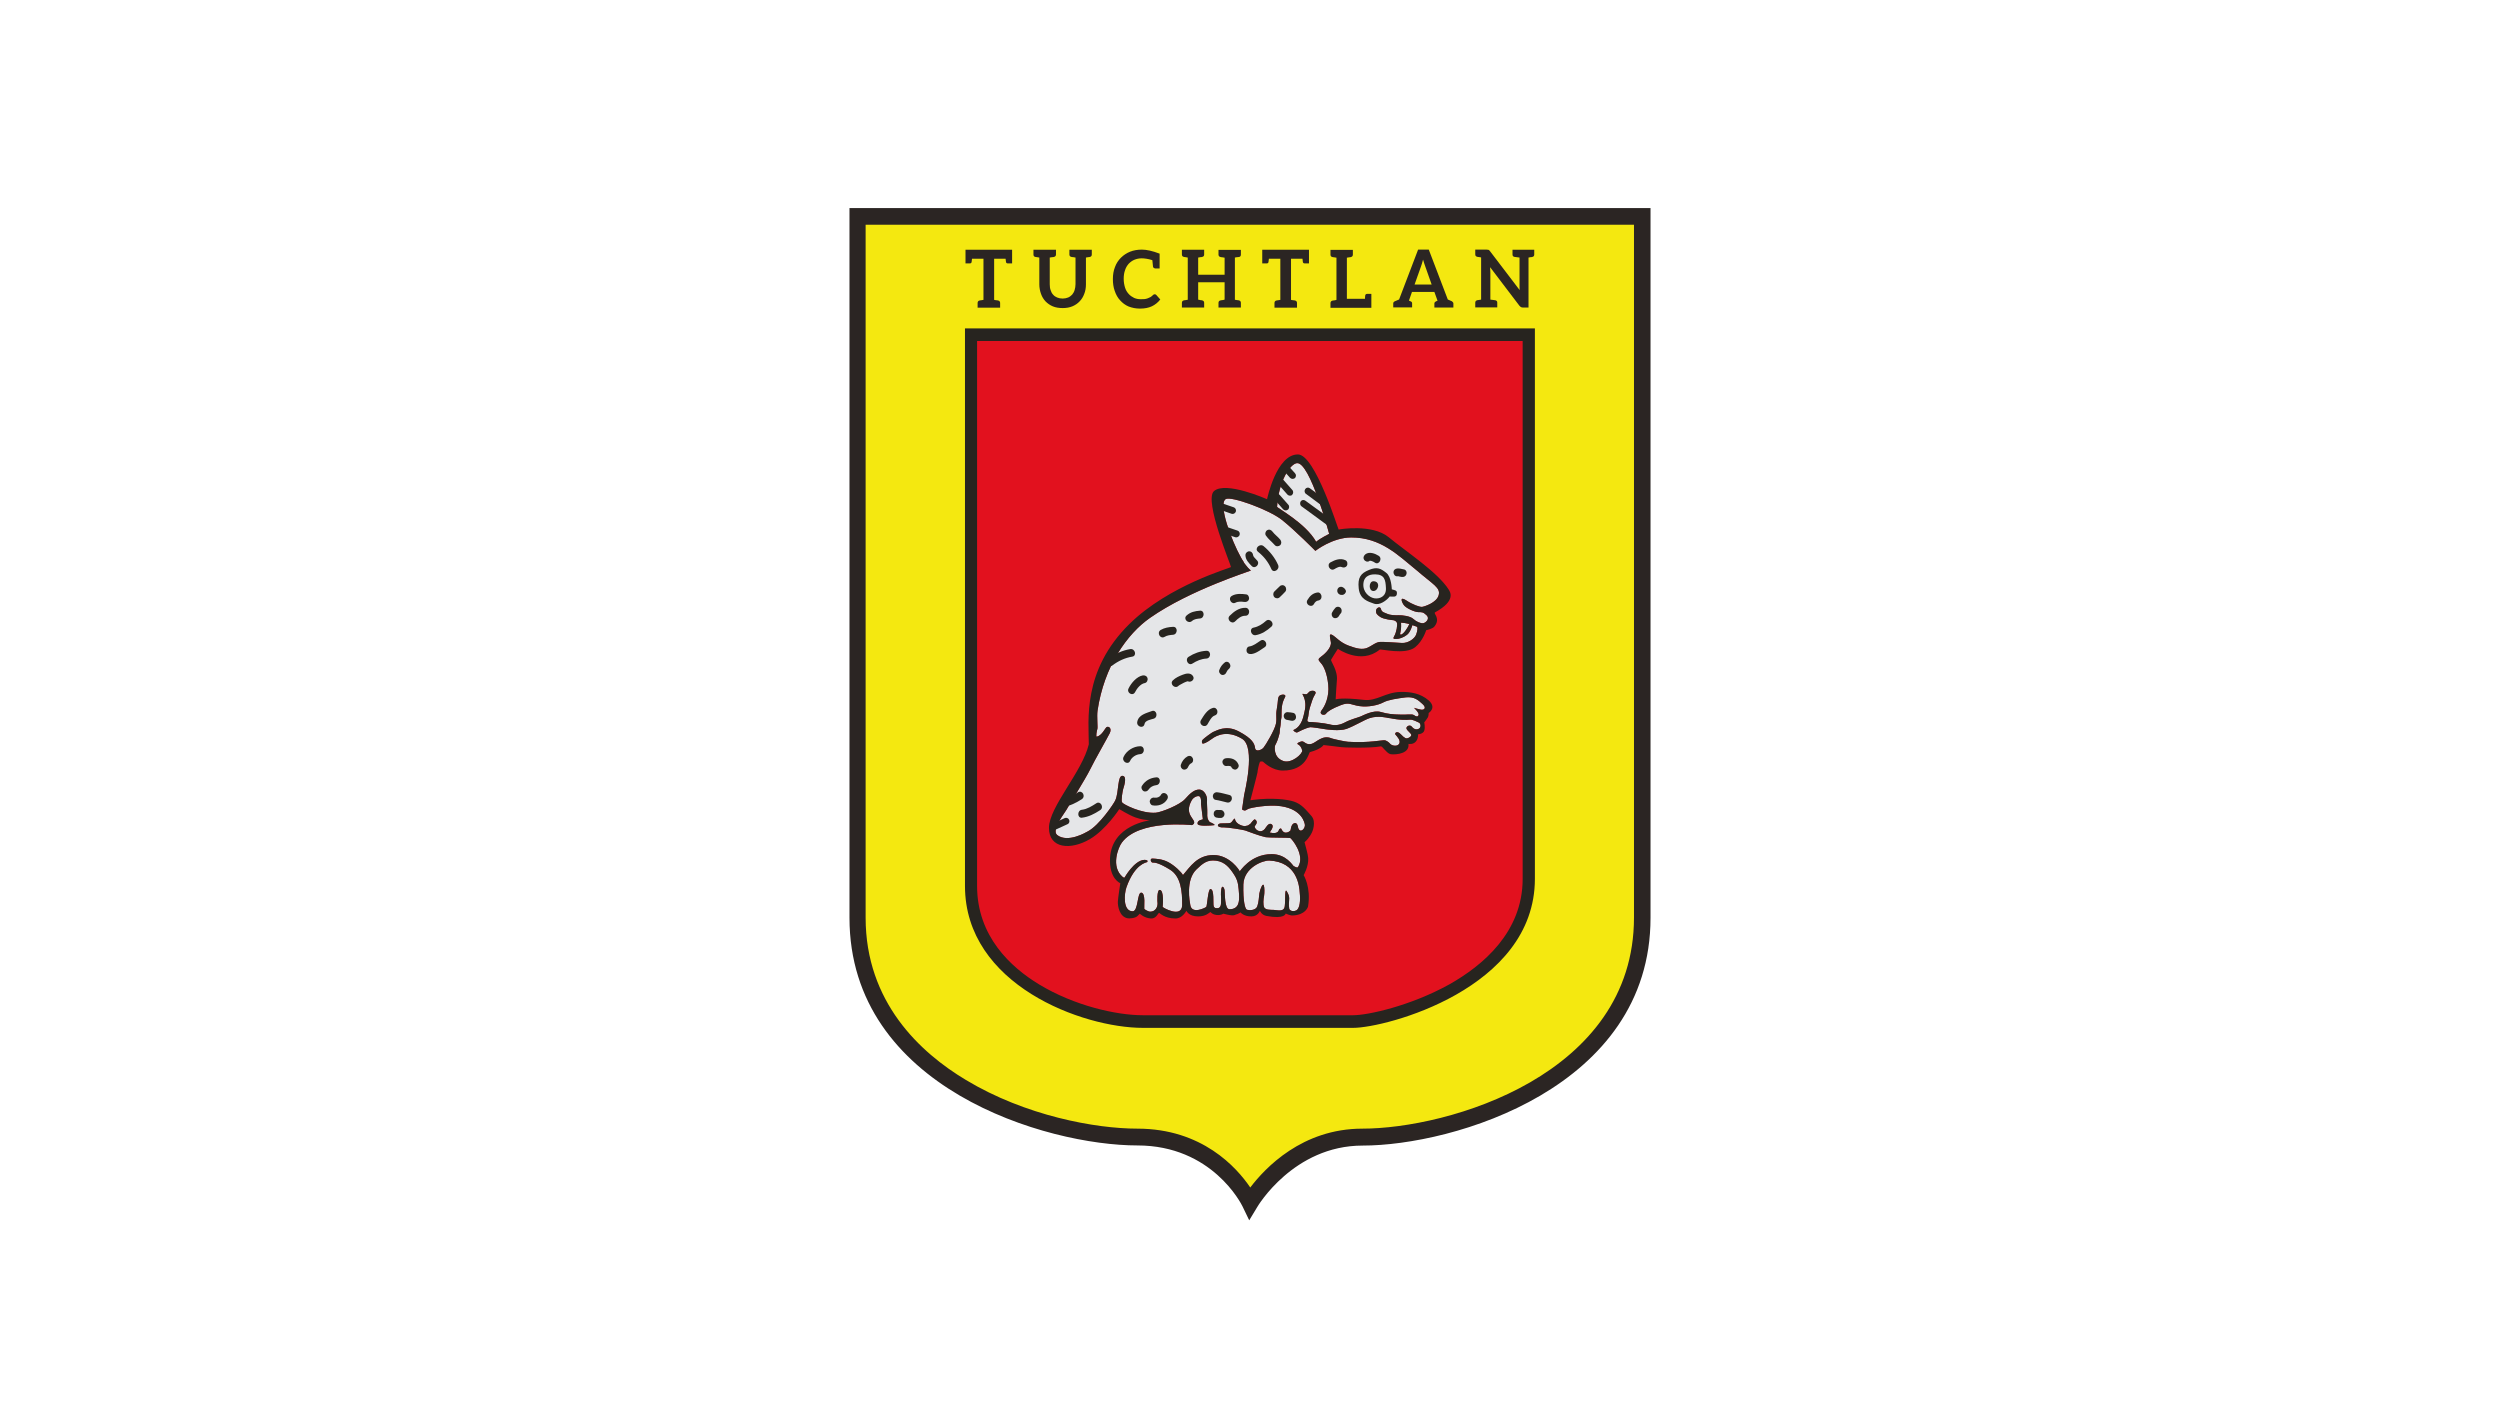 <?xml version="1.0" encoding="utf-8"?>
<!-- Generator: Adobe Illustrator 26.4.1, SVG Export Plug-In . SVG Version: 6.00 Build 0)  -->
<svg version="1.1" id="Layer_1" xmlns="http://www.w3.org/2000/svg" xmlns:xlink="http://www.w3.org/1999/xlink" x="0px" y="0px"
	 viewBox="0 0 1920 1097" style="enable-background:new 0 0 1920 1097;" xml:space="preserve">
<style type="text/css">
	.st0{fill:#FFFFFF;}
	.st1{fill:#F4E810;}
	.st2{fill:#2B2523;}
	.st3{fill:#E2111E;}
	.st4{fill:#27241F;}
	.st5{fill:#E5E6E8;}
	.st6{fill:#E7E9E9;}
</style>
<rect class="st0" width="1920" height="1097"/>
<g>
	<g>
		<path class="st1" d="M658.5,166.2v538.7c0,122.6,141.8,168.4,214.9,168.4c62.3,0,86.4,50.5,86.4,50.5s28.8-50.5,86.5-50.5
			c73.2,0,214.9-45.8,214.9-168.4V166.2H658.5z"/>
		<path class="st2" d="M959.4,937.2l-5.1-10.6c-0.9-1.9-23.4-46.9-80.8-46.9c-69.3,0-221.1-44-221.1-174.9V159.8h615.2v545.1
			c0,130.8-151.9,174.9-221.1,174.9c-53.2,0-80.8,46.9-81,47.3L959.4,937.2z M664.8,172.6v532.2c0,64.8,41.9,103.6,77,124.6
			c45.8,27.6,99.7,37.4,131.7,37.4c49.7,0,76.3,29.8,86.7,45.2c11.5-15.1,39.9-45.2,86.1-45.2c65.4,0,208.6-40.8,208.6-162.1V172.6
			H664.8z"/>
	</g>
	<g>
		<path class="st3" d="M745.7,680.4c0,73.8,89,104.2,131.9,104.2c31.4,0,127.7,0,161.7,0c23,0,134.7-28.3,134.7-109.6V257H745.7
			V680.4z"/>
		<path class="st4" d="M1039.3,789.4H877.7c-46.1,0-136.6-32.9-136.6-109V252.2h437.7v422.8C1178.7,759.6,1063.9,789.4,1039.3,789.4
			z M750.4,261.9v418.5c0,38.6,25.8,62.4,47.6,75.6c27,16.4,59.4,23.7,79.6,23.7h161.7c10.9,0,43.7-7,73.8-23.7
			c25.7-14.5,56.3-40.1,56.3-81V261.9H750.4z"/>
	</g>
	<g>
		<path class="st5" d="M996,355.7c10-1.2,24.8,54.3,24.8,54.3s-7,3.5-10,6.1c-8-14.3-30.2-26.1-30-26.9
			C982,369.3,990.9,356.3,996,355.7z"/>
		<path class="st5" d="M944.2,698.3c-3.8,0-3.4-12.2-3.7-14.5c-0.3-2.2-1.9-4.3-2.5-1.2s-0.2,5.9-0.2,7.6c0,1.6,0,4.3-0.3,5.2
			c-0.3,0.9-0.9,1.9-1.9,2c-1,0.1-2.9,0.5-3.5-1.5c-0.6-1.9,0.7-13.1-2.5-13.1c-1.9,0-2.5,13.1-3.2,13.7c-0.7,0.7-10.9,5.8-12.2-1.2
			c-0.5-2.8-3.8-19.5,4.7-27.6c4.8-4.6,8.2-7.6,15.1-6.7c6.8,0.9,10.5,5.6,13.9,10.9c3.4,5.2,3.2,9.6,3.7,14.9
			C951.9,692.1,951.6,698.3,944.2,698.3z"/>
		<path class="st5" d="M995.3,699.3c-3.1,1.2-5.1-0.4-5.2-1.6c-0.1-1.2-0.4-2.3-0.1-5.8c0.3-3.4,0-4.3-1.7-7.3
			c-1.8-3-1,6.2-1.6,11.2c-0.4,4.9-5.8,3.1-8.5,3c-2.8-0.1-6.1,0.1-7.3-1.9c-1-2.2-0.6-6.4-0.1-8.8c0.4-2.5,0.4-6.4-0.2-8.2
			c-0.7-1.9-2.8,2.5-3.4,6.2c-0.5,3.7-0.4,6.4-1.6,9.9c-1.2,3.4-6.4,3.2-7.9,2.7c-1.5-0.4-3.1-6.5-2.8-19.4
			c0.4-12.9,14.8-18.6,19.9-18.4c21.4,1,23.1,19.5,23.4,24.9C998.8,691,998.4,698.1,995.3,699.3z"/>
		<path class="st5" d="M1104.9,457.1c-1.5,5.8-11.1,8.8-12.8,9c-1.8,0.1-7.2-1.7-12.1-5c-5-3.3-3.8,0.7-2,3.4
			c1.7,2.6,8.4,5.5,11.1,5.6c2.7,0.1,3.7-0.3,6.5,2.4c2.8,2.7-0.6,5.8-2.5,6.1c-1.9,0.3-5.2-1-7.6-3.2c-2.3-2.3-8.7-3-11.4-2.9
			c-2.8,0.1-6.7-0.1-8.5-1s-4.4-1.1-5-3.7c-0.5-2.6-3.7-1-3.8,1.1c-0.1,2.1,0.4,3,3.2,4.9c2.8,1.9,9.7,2.5,10,2.5
			c0.4,0.1,2,0.3,2.8,1.9c0.7,1.6-0.4,7.6-2,10.3c-1.6,2.7,0.3,2.2,2,2.2c1.6,0,5-1,7.7-3.1c2.8-2.1,4.2-7.5,4.2-7.5
			s2.5,0.8,3.4,1.2c0.9,0.4,0.6,3-0.5,6.1c-1.2,3.1-6.1,6.7-11,6.4c-4.8-0.3-13.2-0.9-16.6-0.8c-3.4,0.1-6.4,3.1-10.1,4.6
			c-3.7,1.5-7.9,0.6-14.3-1.8c-6.4-2.4-9.4-6.4-12.3-8.1c-3-1.7-1.8,1.7-1.2,5.5s-4,8.6-7.1,10.8c-3.1,2.2-2.8,2.7-0.6,5.2
			c2.3,2.4,4.8,7.9,5.7,16.8c0.9,9-2.5,16.3-5.1,19.5c-2.5,3.3,2.2,4.4,3.4,2.6c1.3-1.8,4.6-3.9,11.3-6.5c6.6-2.6,7.6-0.3,14.3,0.7
			c6.7,1,14.4-0.7,18.3-2.8c3.9-2.1,10.6-3,17.2-3.9c6.7-0.7,9.6,2,13,5.1c3.4,3,1.2,4.8-1.3,4.3c-2.6-0.5-5.3-1.4-5.3-1.4
			s4.1,3.7,3.6,5.5c-0.6,1.8-2.1,1.2-3.6,0.1c-1.6-1.1-5.3-0.1-10.7-0.4c-5.5-0.1-9.2-0.4-14.8-2c-5.6-1.6-13,2.4-15.3,3.4
			c-2.3,1-7.7,2.2-12.1,4.6c-4.3,2.3-8.2,2.6-12,1.5c-3.8-1-14.4-1.9-15.1-1.8c-0.8,0.1-2.5-0.1-1.6-2.5c0.9-2.5,0.5-4.9,1.8-8.9
			c1.3-3.9,2-6.9,3.9-9.9c1.9-3-3.4-3.5-4.9-1.5c-1.6,2-2.1,1.6-4.3,1.2c-2.2-0.4,3.7,3.1,1,14c-0.7,2.5-1.6,10.8-8.3,13.7
			c-0.9,0.4,1.9,2.4,2.8,1.9c0.8-0.4,6.4-3.4,10-4c0.9-0.1,9,1.1,11.8,1.6c0.6,0.1,10.7,1.6,16-0.3c6.1-2.2,13.6-6.9,17.9-8.3
			c6.4-2.1,13.6-0.2,14.1-0.1c0.5,0.1,2.2,0.3,2.2,0.3s7.3,1.7,14.8,1c1.9-0.1,5.3,1.6,6.7,2.3c1.3,0.7,1.8,3.5,0,4.6
			s-4,0.5-5.5-1.5c-1.6-2-4.6-0.1-4.1,1.5c0.5,1.6,3.2,3.3,3.6,4.6c0.4,1.3-1.3,2.2-2.5,2.7c-1.3,0.5-2.5,0.2-5.5-3
			c-3-3.2-5.1-0.7-4,0.4c1,1.2,4.2,4.3,2.8,6.9c-1.5,2.5-5.7,1.5-6.9,0.1c-1.2-1.4-2.5-2.2-3.9-2.7c-1.5-0.5-12.5,2.2-28.5,1.1
			c-2.2-0.1-11.3-2.1-12.6-2.6c-7.3-3.1-11.8,3.4-15.7,4.3c-3.8,0.8-5.2-1.8-6.7-2c-1.6-0.1-5,1.6-3.6,2.2c1.4,0.6,2.9,2.3,3.4,4.8
			c0.4,2.5-8.1,10.2-14.4,8.1c-8.1-2.7-6.7-11.5-6.4-12c0.3-0.5,1.6-3.2,1.8-3.9c0.3-0.6,1-3.1,1.3-4.2c0.3-1.1,0.5-1.6,0.5-3.2
			c0-1.6,0.7-3.8,0.7-5.8c0.1-1.9,0.4-3.5,0.6-4.6c0.1-1.1-0.1-5.2,0.3-8.1c0.4-2.9,1.3-5.2,2.4-7.3c1.2-2.1-1.9-2.4-3.9-1.3
			c-2,1-1.3,4.9-2.4,10.3c-1,5.5,0.2,6.7-0.7,11.5c-0.9,4.7-8,16.6-9.5,18.3c-1.4,1.8-6.1,3.6-6.5,0.3c-0.4-3.4-2.2-7.3-12.4-12.7
			c-10.1-5.5-17.6-0.3-19.2,0.1c-1.6,0.5-7.8,5.3-8.5,6.1c-0.8,0.7-1,2.1-0.4,2.9c0.4,0.7,3.1-0.3,7.3-3.4
			c4.1-3.1,12.3-6.7,23.2-0.1c10.9,6.5,1.7,42.1,1.6,43.2c-0.1,1.1-1.6,11.1-1.6,11.1s1.3,0.8,2,0.8c0.8,0,1.6-0.6,2.1-0.9
			c0.4-0.3,0.8-0.3,1.3-0.6c0.4-0.3,14.4-3.4,24.6-1.8c16.5,2.5,18,13.2,18.2,13.9c0.7,2.9-3.4,7.5-5.1,2.8
			c-0.1-0.4-0.4-4.7-3.2-3.6c-2.4,1-2.5,5.2-2.7,5.5c-0.1,0.3-4.6,4.3-7-1.1c-0.4-1-1.3,0-1.6,0.1c-0.4,0.1-0.1,4.4-7.3,2.6
			c-0.4-0.1,4.3-4.9,1.1-6.5c-2.2-1.2-4.3,3.1-4.9,3.7c-3.4,4.1-8,0.3-7.8-2c0.1-0.4,3.4-3.2,0.2-5.3c-0.7-0.4-3.5,3.4-3.5,3.4
			l-1.9,1.3c0,0-1.4,0.3-2.4,0.5c-1,0.1-6.9-1.3-7.5-5.3c-0.3-1.9-2.2,2.4-3.5,2.8c-1.3,0.5-4.6,0.2-7.4,0.4
			c-2.8,0.1-4.1,3.4,2.7,3.1c2.5-0.1,13.9,1.7,15.9,2.3c3.6,1.2,10.3,4,15.9,5.2c1.8,0.4,17.9,0.3,18.8,0.6
			c0.9,0.3,11.8,13.2,6,22.3c-0.6,1-2.5-0.3-3.4-0.7c-0.7-0.5-5.7-9.2-16.8-9.2c-16.6,0-24.6,13.7-24.6,13.2s-7.5-12.5-20.1-12.5
			c-12.6,0-18,9.1-23.5,15.4c-0.9-2-6.3-7.3-11.2-9.9c-4.9-2.6-9.6-2.6-12.1-2.8c-2.5-0.2-1.3,3.2,0.1,3.1c1.5-0.1,4.8,0.2,13.2,5.4
			c8.5,5.2,9.5,16.9,9.4,27.3c-0.2,10.3-15.1,1.8-15,1.3c0.1-0.4,1.3-13-2.3-13c-2.2,0-1.8,9.6-1.6,10.3c0.1,0.7-0.2,6.4-5.9,6.4
			c-0.8,0-4-1.5-4.3-2.2c-0.3-0.7,1.3-12.4-2.4-12.4c-3.1,0-2.2,14.3-6.5,14.3c-7.7,0-6.5-13.6-4.8-18.4c6.5-18.3,15.4-19,15.9-19.4
			c0.4-0.4,0.4-1,0-1.3c-0.5-0.3-1.5-0.4-2.1-0.4c-7.8,0.3-15.3,13.7-15.3,13.7s-1-0.1-1.4-0.6c-9.3-7.8-3.4-22.7-0.6-26.4
			c13.3-17.9,53.3-13.4,53.7-13.4c0.4,0,1.3-0.6,1.6-1.1c1.9-3.5-7.9-6.5-1.8-17.7c1.3-2.5,4.2-3.8,5.8-3.4c1.9,0.5,1.5,5.4,1.5,6.1
			s1.4,11.2,1.4,11.6s-4.3,0.4-4.1,3.4c0.1,2.4,10.7,1.4,12.6,1.2c1.8-0.1-1.7-1.9-2.7-2.2c-1-0.2-2.2-2.6-2.3-3.9
			c-0.1-1.2-0.2-1-0.1-3.3c0.1-2.4-0.4-7.6-0.2-10.4c0.1-2.8-2.3-7.6-6-7.6c-3.6,0-6.9,2.7-10.9,7.3c-4,4.5-18,10.1-22.5,10.5
			c-10.8,0.8-24.9-6.4-25.8-7.9c-1-1.4,0.4-8.8,0.8-10.3c0.4-1.4,3.3-9.5-0.3-10.1c-4.3-0.7-2.8,12.4-5.8,18.9
			c-1.2,2.6-12.2,19-21,23.7c-1.8,1-15.4,9-23.5,2.9c-5.1-3.8,6.5-18.1,7-19.4c0.6-1.3,14.9-24.2,18.3-31.2c3.4-7,13-23.7,15-27.7
			c1.9-4-1.1-5.6-2.5-4.6c-1.3,1.1-3.4,6.2-7.4,7.3c-1,0.3,0-4.9,0.4-6c0.4-1.1-0.5-9.5,0.1-13.9c5-34,22.6-59,40.4-71.4
			c30.7-21.5,77.6-36.1,77.4-36.3c-0.3-0.2-1.8-1.6-2.4-2.3c-0.6-0.7-1.6-1.9-2.2-2.7c-0.7-0.8-1-1.6-1.3-2.2
			c-0.4-0.6-1-1.3-1.9-3.1c-6.9-12.3-17.7-40.8-11.5-44.6c4.1-2.4,33.1,8.1,43.1,16c10.1,8,25.7,23.8,25.7,23.8s13-10.3,27.6-10.3
			c22.7,0,36.1,13.8,49.9,25C1101.1,449.3,1106.4,451.3,1104.9,457.1z"/>
		<path class="st6" d="M1076,478.2c3.8,0.2,6.4,1.1,6.4,1.1s-2.2,4.6-4.5,6.8c-2.3,2.2-3.1,1.5-2.3-0.9
			C1076.3,482.9,1076,478.2,1076,478.2z"/>
		<g>
			<g>
				<path class="st4" d="M966.1,423.7c4.5,3.6,8,8,10.3,13.3c1.6,3.6,6.7,0.4,5.2-3.1c-2.5-5.7-6.5-10.6-11.2-14.5
					C967.4,417.1,963.2,421.3,966.1,423.7z"/>
				<path class="st4" d="M854.4,511c4.5-3.4,9.6-5.8,15.2-6.7c3.7-0.6,2.2-6.4-1.6-5.8c-6,1-11.7,3.6-16.6,7.3
					C848.6,508.1,851.4,513.3,854.4,511z"/>
				<path class="st4" d="M979.1,418.7c1,1.2,3.1,1,4.1,0c1.2-1.3,1-3,0-4.3c-1.8-2.2-4.3-3.9-6-6.2c-1-1.3-2.5-1.9-4-1
					c-1.3,0.7-1.9,2.8-1,4.1C974.1,414.1,976.8,416.1,979.1,418.7z"/>
				<path class="st4" d="M965.4,430.4c-0.7-0.7-1.5-1.6-2.2-2.4c-0.2-0.3-0.4-0.5-0.6-0.9c-0.1-0.1-0.1-0.3-0.1-0.3
					c-0.1-0.2-0.1-0.7-0.1-0.3c-0.1-1.6-1.3-3.1-3-3.1c-1.5,0-3,1.4-2.9,3.1c0.1,3.4,2.5,5.8,4.8,8.2
					C963.9,437.4,968.1,433.1,965.4,430.4z"/>
				<path class="st4" d="M986.9,450.3c-1.1-1.2-3-1.2-4.1,0c-1.3,1.3-2.8,2.6-4.1,4c-1.1,1.1-1.1,3.1,0,4.3c1.2,1.2,3.1,1.2,4.2,0
					c1.3-1.3,2.8-2.6,4-4C988.1,453.5,988,451.4,986.9,450.3z"/>
				<path class="st4" d="M949,462.8c1.9-1,4.6-0.8,6.6-0.5c1.6,0.2,3.1-0.4,3.6-2.1c0.4-1.4-0.5-3.5-2-3.7
					c-3.7-0.5-7.8-0.8-11.1,1.1C942.7,459.5,945.7,464.7,949,462.8z"/>
				<path class="st4" d="M956.5,466.8c-4.8-0.1-8.8,2.8-12.1,6.1c-2.7,2.7,1.5,7,4.2,4.3c2.2-2.2,4.7-4.4,7.9-4.3
					C960.3,472.9,960.3,466.8,956.5,466.8z"/>
				<path class="st4" d="M972.2,476.9c-2.8,2.5-5.8,4.4-9.4,5.1c-3.7,0.7-2.1,6.4,1.6,5.8c4.6-0.8,8.6-3.4,12.1-6.6
					C979.1,478.6,975,474.3,972.2,476.9z"/>
				<path class="st4" d="M968.1,492c-2.8,1.8-5.3,4-8.7,4.5c-1.6,0.2-2.4,2.2-2,3.7c0.4,1.7,2,2.3,3.7,2.1c3.8-0.5,6.8-3.1,10.1-5.2
					C974.3,495.2,971.3,489.9,968.1,492z"/>
				<path class="st4" d="M940.7,508.7c-2,1.6-3.4,3.4-4.3,5.9c-0.6,1.5,0.6,3.3,2,3.7c1.6,0.4,3-0.6,3.6-2.2
					c0.1-0.1,0.1-0.3,0.2-0.4c0.1-0.3,0.3-0.6,0.5-0.8c0-0.1,0-0.1,0-0.1c0.1-0.1,0.2-0.2,0.3-0.3c0.1-0.1,0.2-0.3,0.4-0.4
					c0.1-0.1,0.7-0.6,0.1-0.1c1.3-1,1.9-2.6,1-4.1C943.9,508.4,942,507.7,940.7,508.7z"/>
				<path class="st4" d="M915.5,476.9c1.7-1.5,4-1.7,6.1-1.9c3.7-0.3,3.7-6.3,0-6c-3.9,0.3-7.3,1-10.3,3.7
					C908.4,475.3,912.6,479.5,915.5,476.9z"/>
				<path class="st4" d="M894.4,489.1c2-1.2,4.3-1.4,6.5-1.6c3.7-0.3,3.8-6.3,0-6.1c-3.4,0.2-6.5,0.7-9.5,2.4
					C888.1,485.9,891.1,491.1,894.4,489.1z"/>
				<path class="st4" d="M926.5,499.8c-4.9,0.3-9.4,1.9-13.6,4.6c-3.2,2-0.3,7.3,2.9,5.2c3.3-2.1,6.8-3.6,10.6-3.8
					C930.3,505.6,930.3,499.6,926.5,499.8z"/>
				<path class="st4" d="M908.3,518.2c-2.6,1-5.5,2.3-7.5,4.3c-2.8,2.6,1.4,6.9,4.2,4.3c0,0,0-0.1,0.1-0.1c0.1,0,0.1-0.1,0.1-0.1
					c0.4-0.2,0.6-0.4,0.9-0.6c0.9-0.5,1.8-1,2.8-1.5c0.7-0.4,1.5-0.7,2.3-1c0.3-0.1,0.7-0.2,1-0.3c2.3,1.3,5.8-1.3,4-4
					C914.3,516.4,910.9,517.2,908.3,518.2z"/>
				<path class="st4" d="M871.7,531.6c1.4-2.8,4.3-6.5,7.5-7c1.6-0.3,2.5-2.2,2.1-3.7c-0.4-1.7-2.1-2.4-3.6-2.2
					c-4.6,0.8-8.9,5.8-10.9,9.9C864.9,532,869.9,535,871.7,531.6z"/>
				<path class="st4" d="M873.4,554.4c-0.7,3.8,4.9,5.5,5.6,1.6c0.5-2.8,5-3.4,7.2-4.1c3.5-1.3,2-7.2-1.6-5.8
					C880.4,547.7,874.4,548.9,873.4,554.4z"/>
				<path class="st4" d="M931.4,543.7c-4.3,1.3-6.8,5.7-9.1,9.4c-1.9,3.4,3.1,6.4,5.1,3.1c1.3-2.2,3-5.9,5.5-6.7
					C936.6,548.4,935,542.6,931.4,543.7z"/>
				<path class="st4" d="M875.6,573.1c-5.1,0.1-10.5,3.4-12.7,8.2c-1.7,3.4,3.4,6.6,5,3.1c1.3-2.9,4.6-5,7.6-5.2
					C879.4,579.1,879.5,573,875.6,573.1z"/>
				<path class="st4" d="M888,597c-4.6,0.4-8.4,2.5-10.9,6.4c-1,1.3-0.2,3.3,1,4.1c1.4,0.8,3.1,0.3,4-1.1c1.3-2,3.5-3.1,5.9-3.4
					C891.7,602.6,891.7,596.7,888,597z"/>
				<path class="st4" d="M891.5,610.6c-0.9,1.6-3.1,2.3-4.7,2c-1.6-0.3-3.1,0.4-3.7,2.2c-0.4,1.4,0.5,3.4,2,3.7
					c4.3,0.8,9.1-0.7,11.4-4.8C898.4,610.1,893.3,607.1,891.5,610.6z"/>
				<path class="st4" d="M912,580.9c-2.5,1.4-4.2,3.7-5.1,6.4c-0.5,1.6,0.5,3.3,2,3.7c1.6,0.4,3.1-0.6,3.7-2.2
					c0-0.1,0.1-0.2,0.1-0.3c0,0,0.1-0.1,0.1-0.1c0.2-0.4,0.4-0.7,0.6-1c0.1,0,0.1-0.1,0.1-0.1c0.2-0.2,0.4-0.4,0.6-0.6
					c-0.2,0.1-0.2,0.1,0.1-0.1c0.2-0.1,0.5-0.3,0.7-0.4c1.4-0.7,1.9-2.7,1-4.1C915.1,580.5,913.4,580.1,912,580.9z"/>
				<path class="st4" d="M941.8,588.3c0.5-0.1,1-0.1,1.5-0.1c0.7,0,0.8,0,1.1,0.1c0.6,0.1,0.7,0.2,1,0.4c-0.2-0.1,0.2,0.2,0.1,0.1
					c0.6,1.5,1.9,2.5,3.7,2.2c1.3-0.4,2.6-2.2,2-3.7c-1.6-4.1-5.4-5.4-9.5-5c-1.6,0.1-2.9,1.3-2.9,3
					C938.9,586.8,940.2,588.4,941.8,588.3z"/>
				<path class="st4" d="M933.6,614.3c3,0.4,5.9,1.4,8.8,2c3.7,0.8,5.3-5,1.6-5.8c-3-0.7-5.8-1.6-8.8-2c-1.6-0.3-3.1,0.4-3.6,2.1
					C931.1,612.1,932,614.1,933.6,614.3z"/>
				<path class="st4" d="M937.5,622.1c-0.5,0-1,0-1.6,0c-0.1,0-0.1,0-0.2,0c-1.5-0.4-3.1,0.4-3.5,2.1c-0.4,1.6,0.4,3.3,2,3.7
					c1,0.3,2.2,0.3,3.3,0.3c1.6,0,2.9-1.3,2.9-3C940.4,623.5,939.1,622.1,937.5,622.1z"/>
				<path class="st4" d="M842,616.9c-3.4,2.2-7,4.5-11.1,5c-3.7,0.4-3.7,6.5,0,6.1c5.2-0.6,9.7-3,14-5.8
					C848.2,620.1,845.2,614.8,842,616.9z"/>
				<path class="st4" d="M827.9,608.5c-3.4,2.2-7,4.6-11.1,5c-3.7,0.4-3.7,6.5,0,6.1c5.2-0.7,9.6-3,14-5.8
					C834.1,611.6,831.2,606.5,827.9,608.5z"/>
				<path class="st4" d="M1033.4,430.3c-3.9-1.9-8-0.4-11.6,1.6c-3.3,1.9-0.3,7.1,3,5.2c1.3-0.8,4-2.4,5.6-1.6c1.4,0.7,3.1,0.4,4-1
					C1035.2,433.1,1034.8,431,1033.4,430.3z"/>
				<path class="st4" d="M1051.6,430.9c0.4-0.4,0.7-0.3,1.6-0.1c1,0.3,1.9,0.7,2.7,1.3c3.1,2.2,6.1-3.1,3-5.2
					c-2.8-1.8-7.3-3.5-10.3-1.2c-1.2,1-1.9,2.6-1,4.1C1048.3,431.1,1050.3,431.9,1051.6,430.9z"/>
				<path class="st4" d="M1078.2,437.3c-1.7-0.3-3.4-0.9-5.1-0.7c-1.6,0.1-2.9,1.2-2.9,3c0,1.5,1.3,3.2,2.9,3c0.3,0,0.5-0.1,0.8-0.1
					c0,0.1,0.1,0.1,0.1,0.1c0.1,0,0.3,0.1,0.4,0.1c0.7,0.1,1.3,0.3,2.1,0.4c1.6,0.2,3.1-0.4,3.6-2.1
					C1080.7,439.5,1079.8,437.5,1078.2,437.3z"/>
				<path class="st4" d="M1031.9,451.4c-1-0.8-2.3-1-3.4-0.4c-0.7,0.4-1.2,1.1-1.4,1.9c-0.1,0.4-0.1,1.2,0,1.6
					c0.2,0.7,0.4,0.8,0.8,1.4c0.4,0.4,1,0.7,1.5,0.9c0.4,0.1,0.8,0.1,1.3,0.1c1.6,0,3-1.4,3-3C1033.4,452.9,1032.8,452,1031.9,451.4
					z"/>
				<path class="st4" d="M1025.5,466.9c-1,1-1.7,2.2-2.4,3.4c-0.8,1.4-0.3,3.3,1,4.1s3.1,0.3,4-1c0.3-0.4,0.5-0.9,0.8-1.3
					c0.1-0.1,0.1-0.2,0.2-0.3c0,0,0.4-0.4,0.5-0.6c1.1-1.1,1.1-3.1,0-4.3C1028.5,465.7,1026.5,465.7,1025.5,466.9z"/>
				<path class="st4" d="M1012.1,455c-3.7,0.4-6.1,2.6-8,5.8c-2,3.3,3.1,6.4,5,3.1c0.5-0.9,0.7-1.2,1.5-1.9c0.4-0.4,1.2-0.7,1.4-0.7
					c1.6-0.1,2.9-1.2,2.9-3C1015,456.6,1013.7,454.9,1012.1,455z"/>
				<path class="st4" d="M993.2,547.5c-0.7-0.2-1.4-0.3-2.2-0.4c0,0-0.2,0-0.4,0c-0.4-0.1-0.7-0.1-1-0.1c-1.6-0.4-3.1,0.4-3.6,2.1
					c-0.4,1.6,0.5,3.3,2.1,3.7c0.7,0.2,1.4,0.3,2.1,0.4c0.1,0,0.2,0,0.4,0.1c0.4,0.1,0.7,0.1,1,0.2c1.6,0.4,3.2-0.4,3.7-2.1
					C995.6,549.6,994.7,547.8,993.2,547.5z"/>
				<path class="st4" d="M1068.9,452.6c0,0-0.2-9.7-4.3-12.7c-4-3.1-6.8-4.9-13.2-2.2c-6.4,2.6-8.8,5.8-7.9,14.2
					c0.9,8.5,7.3,10.1,11.7,11.7c4.3,1.6,9.7-2.4,12.1-5.5c2.8,0.1,5.1,0.7,5.5-1.9C1073.1,453.4,1071.9,453.5,1068.9,452.6z
					 M1055.6,459.5c-3.7-0.5-9.2-4.6-8.5-11.5c0.7-7,7.4-6.9,9-6.9c7.2,0.1,8,4.1,8.3,10.6C1064.7,458.3,1059.3,460.1,1055.6,459.5z
					"/>
				<path class="st4" d="M1054.8,446.4c-3.7,0-3.9,7.5,0,7.5C1058.7,453.9,1060.5,446.4,1054.8,446.4z"/>
				<path class="st4" d="M1112.6,452.8c-8.2-13.1-32.2-28.8-46.2-40.3c-12.7-10.3-37.8-6-38.3-5.8c-0.4,0.1-18-57.7-31.3-57.7
					c-16.6,0-23.7,34.4-23.7,34.4s-31.9-14.2-40.8-6.2c-7.9,7.1,13.4,57.6,13.1,58.3c-0.3,0.7-47.6,13.8-78,43.7
					c-36.5,35.9-31.2,74.8-31.2,92.4c-4.9,21-30.6,48.2-30.6,64.2c0,16,16.7,17.3,31.5,8.6c12.4-7.3,22.5-23,22.5-23
					s7.6,4.7,12.4,6.4c4.7,1.6,7.8,1.9,8.2,1.9c0.4,0,2.9,0.3,2.9,0.3s-29.3,3.5-30.6,29c-0.8,16,7.9,19.3,7.9,19.3
					s-1.7,10.8-1.9,14.2c-0.1,3.4,1.2,11.9,7.9,12.8c1,0.1,5.4,0,7.2-1.8c1.8-1.8,1.8-1.8,1.8-1.8s3.1,3.3,8.5,3.7
					c4,0.3,5.6-4.2,6.2-4.3c0.6-0.1,3.9,4.3,12.7,4.3c4.9,0,7.8-5,8.4-5.9c0,0,1.6,4.3,8.9,4.3c6,0.1,8.8-3,9.3-3.3
					c0.5-0.3,1,1.7,4.9,2.2c3.4,0.4,5.2-1,5.2-1s4.9,1.3,6.8,1.3s2-0.3,3-0.7c1-0.4,1.1-0.1,2.2-0.9c1.2-0.7,0.1,0.3,1.2-0.7
					c0,0,2.4,3.2,8.5,3.1c5.1-0.1,6.4-4.4,6.4-4.4s1,3.1,4.8,4c14.6,2.8,15-1.8,15-1.8s3.4,1.6,5.3,1.5c9.9-0.4,11.8-6.4,11.9-7
					c2.4-14.8-3.4-24-3.4-24s3.9-6.6,3.5-13c-0.1-2.8-1.9-8.5-2.8-12.3c4-3.4,5.8-7.8,5.8-7.8s3.5-7.7-0.5-12.3
					c-4.1-4.5-7.2-9-13.5-11.1c-5.1-1.7-16.9-3.1-31.2-1.3c-1,0.1-2.2,0.3-2.2,0.3s5.5-20.9,5.5-21.6s0-0.7,0.6-3.7
					c0.6-3,1.3-4.3,1.3-4.3s1.5-0.6,2.4,0.1c0.9,0.7,7,6.7,15.1,6.7c18.3,0,19.8-13.9,20.9-14.2c8.4-2.2,10.4-5.4,10.4-5.4
					s12.5,1.4,13.4,1.6c0.9,0.3,22.2,1,30.6-0.6c1.2-0.2,3.8,4.6,7,5.9c1.6,0.6,13.3,0.7,14.2-5.9c0.1-0.7,0-1.9,0-1.9
					s4.1,0.9,6.2-2.5c1.6-2.5,1.1-4.8,1.1-4.8s4-0.3,4.8-2.8c0.9-2.6,0-6.4,0-6.4s1.8-2.2,2.7-3.7c0.8-1.3,0.7-3.5,0.7-3.5
					s6.5-4,0-9.7c-6.4-5.5-13.8-6.6-21.5-6.5c-11.8,0.2-18.4,7.3-28.3,6.1c-16.9-2-21.6-0.4-21.6-0.4s0.6-11.8,0.9-14.2
					c1-8-5-15.2-4.4-16.3c0.6-1.2,5.2-8.3,5.2-8.3s17.7,12.5,32.1,0.6c0.8-0.7,19.5,4.3,27.2-1.8c6.1-4.9,8.5-13.1,8.5-13.1
					s5-1,6.4-2.9c4.9-6.3-1.1-9.9,0.4-10.8C1118.5,461.3,1113.7,454.6,1112.6,452.8z M996,355.7c10-1.2,24.8,54.3,24.8,54.3
					s-7,3.5-10,6.1c-8-14.3-30.2-26.1-30-26.9C982,369.3,990.9,356.3,996,355.7z M944.2,698.3c-3.8,0-3.4-12.2-3.7-14.5
					c-0.3-2.2-1.9-4.3-2.5-1.2s-0.2,5.9-0.2,7.6c0,1.6,0,4.3-0.3,5.2c-0.3,0.9-0.9,1.9-1.9,2c-1,0.1-2.9,0.5-3.5-1.5
					c-0.6-1.9,0.7-13.1-2.5-13.1c-1.9,0-2.5,13.1-3.2,13.7c-0.7,0.7-10.9,5.8-12.2-1.2c-0.5-2.8-3.8-19.5,4.7-27.6
					c4.8-4.6,8.2-7.6,15.1-6.7c6.8,0.9,10.5,5.6,13.9,10.9c3.4,5.2,3.2,9.6,3.7,14.9C951.9,692.1,951.6,698.3,944.2,698.3z
					 M995.3,699.3c-3.1,1.2-5.1-0.4-5.2-1.6c-0.1-1.2-0.4-2.3-0.1-5.8c0.3-3.4,0-4.3-1.7-7.3c-1.8-3-1,6.2-1.6,11.2
					c-0.4,4.9-5.8,3.1-8.5,3c-2.8-0.1-6.1,0.1-7.3-1.9c-1-2.2-0.6-6.4-0.1-8.8c0.4-2.5,0.4-6.4-0.2-8.2c-0.7-1.9-2.8,2.5-3.4,6.2
					c-0.5,3.7-0.4,6.4-1.6,9.9c-1.2,3.4-6.4,3.2-7.9,2.7c-1.5-0.4-3.1-6.5-2.8-19.4c0.4-12.9,14.8-18.6,19.9-18.4
					c21.4,1,23.1,19.5,23.4,24.9C998.8,691,998.4,698.1,995.3,699.3z M1104.9,457.1c-1.5,5.8-11.1,8.8-12.8,9
					c-1.8,0.1-7.2-1.7-12.1-5c-5-3.3-3.8,0.7-2,3.4c1.7,2.6,8.4,5.5,11.1,5.6c2.7,0.1,3.7-0.3,6.5,2.4c2.8,2.7-0.6,5.8-2.5,6.1
					c-1.9,0.3-5.2-1-7.6-3.2c-2.3-2.3-8.7-3-11.4-2.9c-2.8,0.1-6.7-0.1-8.5-1s-4.4-1.1-5-3.7c-0.5-2.6-3.7-1-3.8,1.1
					c-0.1,2.1,0.4,3,3.2,4.9c2.8,1.9,9.7,2.5,10,2.5c0.4,0.1,2,0.3,2.8,1.9c0.7,1.6-0.4,7.6-2,10.3c-1.6,2.7,0.3,2.2,2,2.2
					c1.6,0,5-1,7.7-3.1c2.8-2.1,4.2-7.5,4.2-7.5s2.5,0.8,3.4,1.2c0.9,0.4,0.6,3-0.5,6.1c-1.2,3.1-6.1,6.7-11,6.4
					c-4.8-0.3-13.2-0.9-16.6-0.8c-3.4,0.1-6.4,3.1-10.1,4.6c-3.7,1.5-7.9,0.6-14.3-1.8c-6.4-2.4-9.4-6.4-12.3-8.1
					c-3-1.7-1.8,1.7-1.2,5.5s-4,8.6-7.1,10.8c-3.1,2.2-2.8,2.7-0.6,5.2c2.3,2.4,4.8,7.9,5.7,16.8c0.9,9-2.5,16.3-5.1,19.5
					c-2.5,3.3,2.2,4.4,3.4,2.6c1.3-1.8,4.6-3.9,11.3-6.5c6.6-2.6,7.6-0.3,14.3,0.7c6.7,1,14.4-0.7,18.3-2.8c3.9-2.1,10.6-3,17.2-3.9
					c6.7-0.7,9.6,2,13,5.1c3.4,3,1.2,4.8-1.3,4.3c-2.6-0.5-5.3-1.4-5.3-1.4s4.1,3.7,3.6,5.5c-0.6,1.8-2.1,1.2-3.6,0.1
					c-1.6-1.1-5.3-0.1-10.7-0.4c-5.5-0.1-9.2-0.4-14.8-2c-5.6-1.6-13,2.4-15.3,3.4c-2.3,1-7.7,2.2-12.1,4.6c-4.3,2.3-8.2,2.6-12,1.5
					c-3.8-1-14.4-1.9-15.1-1.8c-0.8,0.1-2.5-0.1-1.6-2.5c0.9-2.5,0.5-4.9,1.8-8.9c1.3-3.9,2-6.9,3.9-9.9c1.9-3-3.4-3.5-4.9-1.5
					c-1.6,2-2.1,1.6-4.3,1.2c-2.2-0.4,3.7,3.1,1,14c-0.7,2.5-1.6,10.8-8.3,13.7c-0.9,0.4,1.9,2.4,2.8,1.9c0.8-0.4,6.4-3.4,10-4
					c0.9-0.1,9,1.1,11.8,1.6c0.6,0.1,10.7,1.6,16-0.3c6.1-2.2,13.6-6.9,17.9-8.3c6.4-2.1,13.6-0.2,14.1-0.1c0.5,0.1,2.2,0.3,2.2,0.3
					s7.3,1.7,14.8,1c1.9-0.1,5.3,1.6,6.7,2.3c1.3,0.7,1.8,3.5,0,4.6s-4,0.5-5.5-1.5c-1.6-2-4.6-0.1-4.1,1.5c0.5,1.6,3.2,3.3,3.6,4.6
					c0.4,1.3-1.3,2.2-2.5,2.7c-1.3,0.5-2.5,0.2-5.5-3c-3-3.2-5.1-0.7-4,0.4c1,1.2,4.2,4.3,2.8,6.9c-1.5,2.5-5.7,1.5-6.9,0.1
					c-1.2-1.4-2.5-2.2-3.9-2.7c-1.5-0.5-12.5,2.2-28.5,1.1c-2.2-0.1-11.3-2.1-12.6-2.6c-7.3-3.1-11.8,3.4-15.7,4.3
					c-3.8,0.8-5.2-1.8-6.7-2c-1.6-0.1-5,1.6-3.6,2.2c1.4,0.6,2.9,2.3,3.4,4.8c0.4,2.5-8.1,10.2-14.4,8.1c-8.1-2.7-6.7-11.5-6.4-12
					c0.3-0.5,1.6-3.2,1.8-3.9c0.3-0.6,1-3.1,1.3-4.2c0.3-1.1,0.5-1.6,0.5-3.2c0-1.6,0.7-3.8,0.7-5.8c0.1-1.9,0.4-3.5,0.6-4.6
					c0.1-1.1-0.1-5.2,0.3-8.1c0.4-2.9,1.3-5.2,2.4-7.3c1.2-2.1-1.9-2.4-3.9-1.3c-2,1-1.3,4.9-2.4,10.3c-1,5.5,0.2,6.7-0.7,11.5
					c-0.9,4.7-8,16.6-9.5,18.3c-1.4,1.8-6.1,3.6-6.5,0.3c-0.4-3.4-2.2-7.3-12.4-12.7c-10.1-5.5-17.6-0.3-19.2,0.1
					c-1.6,0.5-7.8,5.3-8.5,6.1c-0.8,0.7-1,2.1-0.4,2.9c0.4,0.7,3.1-0.3,7.3-3.4c4.1-3.1,12.3-6.7,23.2-0.1
					c10.9,6.5,1.7,42.1,1.6,43.2c-0.1,1.1-1.6,11.1-1.6,11.1s1.3,0.8,2,0.8c0.8,0,1.6-0.6,2.1-0.9c0.4-0.3,0.8-0.3,1.3-0.6
					c0.4-0.3,14.4-3.4,24.6-1.8c16.5,2.5,18,13.2,18.2,13.9c0.7,2.9-3.4,7.5-5.1,2.8c-0.1-0.4-0.4-4.7-3.2-3.6
					c-2.4,1-2.5,5.2-2.7,5.5c-0.1,0.3-4.6,4.3-7-1.1c-0.4-1-1.3,0-1.6,0.1c-0.4,0.1-0.1,4.4-7.3,2.6c-0.4-0.1,4.3-4.9,1.1-6.5
					c-2.2-1.2-4.3,3.1-4.9,3.7c-3.4,4.1-8,0.3-7.8-2c0.1-0.4,3.4-3.2,0.2-5.3c-0.7-0.4-3.5,3.4-3.5,3.4l-1.9,1.3
					c0,0-1.4,0.3-2.4,0.5c-1,0.1-6.9-1.3-7.5-5.3c-0.3-1.9-2.2,2.4-3.5,2.8c-1.3,0.5-4.6,0.2-7.4,0.4c-2.8,0.1-4.1,3.4,2.7,3.1
					c2.5-0.1,13.9,1.7,15.9,2.3c3.6,1.2,10.3,4,15.9,5.2c1.8,0.4,17.9,0.3,18.8,0.6c0.9,0.3,11.8,13.2,6,22.3
					c-0.6,1-2.5-0.3-3.4-0.7c-0.7-0.5-5.7-9.2-16.8-9.2c-16.6,0-24.6,13.7-24.6,13.2s-7.5-12.5-20.1-12.5c-12.6,0-18,9.1-23.5,15.4
					c-0.9-2-6.3-7.3-11.2-9.9c-4.9-2.6-9.6-2.6-12.1-2.8c-2.5-0.2-1.3,3.2,0.1,3.1c1.5-0.1,4.8,0.2,13.2,5.4
					c8.5,5.2,9.5,16.9,9.4,27.3c-0.2,10.3-15.1,1.8-15,1.3c0.1-0.4,1.3-13-2.3-13c-2.2,0-1.8,9.6-1.6,10.3c0.1,0.7-0.2,6.4-5.9,6.4
					c-0.8,0-4-1.5-4.3-2.2c-0.3-0.7,1.3-12.4-2.4-12.4c-3.1,0-2.2,14.3-6.5,14.3c-7.7,0-6.5-13.6-4.8-18.4
					c6.5-18.3,15.4-19,15.9-19.4c0.4-0.4,0.4-1,0-1.3c-0.5-0.3-1.5-0.4-2.1-0.4c-7.8,0.3-15.3,13.7-15.3,13.7s-1-0.1-1.4-0.6
					c-9.3-7.8-3.4-22.7-0.6-26.4c13.3-17.9,53.3-13.4,53.7-13.4c0.4,0,1.3-0.6,1.6-1.1c1.9-3.5-7.9-6.5-1.8-17.7
					c1.3-2.5,4.2-3.8,5.8-3.4c1.9,0.5,1.5,5.4,1.5,6.1s1.4,11.2,1.4,11.6s-4.3,0.4-4.1,3.4c0.1,2.4,10.7,1.4,12.6,1.2
					c1.8-0.1-1.7-1.9-2.7-2.2c-1-0.2-2.2-2.6-2.3-3.9c-0.1-1.2-0.2-1-0.1-3.3c0.1-2.4-0.4-7.6-0.2-10.4c0.1-2.8-2.3-7.6-6-7.6
					c-3.6,0-6.9,2.7-10.9,7.3c-4,4.5-18,10.1-22.5,10.5c-10.8,0.8-24.9-6.4-25.8-7.9c-1-1.4,0.4-8.8,0.8-10.3
					c0.4-1.4,3.3-9.5-0.3-10.1c-4.3-0.7-2.8,12.4-5.8,18.9c-1.2,2.6-12.2,19-21,23.7c-1.8,1-15.4,9-23.5,2.9
					c-5.1-3.8,6.5-18.1,7-19.4c0.6-1.3,14.9-24.2,18.3-31.2c3.4-7,13-23.7,15-27.7c1.9-4-1.1-5.6-2.5-4.6c-1.3,1.1-3.4,6.2-7.4,7.3
					c-1,0.3,0-4.9,0.4-6c0.4-1.1-0.5-9.5,0.1-13.9c5-34,22.6-59,40.4-71.4c30.7-21.5,77.6-36.1,77.4-36.3c-0.3-0.2-1.8-1.6-2.4-2.3
					c-0.6-0.7-1.6-1.9-2.2-2.7c-0.7-0.8-1-1.6-1.3-2.2c-0.4-0.6-1-1.3-1.9-3.1c-6.9-12.3-17.7-40.8-11.5-44.6
					c4.1-2.4,33.1,8.1,43.1,16c10.1,8,25.7,23.8,25.7,23.8s13-10.3,27.6-10.3c22.7,0,36.1,13.8,49.9,25
					C1101.1,449.3,1106.4,451.3,1104.9,457.1z M1076,478.2c3.8,0.2,6.4,1.1,6.4,1.1s-2.2,4.6-4.5,6.8c-2.3,2.2-3.1,1.5-2.3-0.9
					C1076.3,482.9,1076,478.2,1076,478.2z"/>
				<path class="st4" d="M946.7,394.7c-0.3,0-0.6-0.1-0.8-0.1l-9.7-3.4c-1.3-0.4-2.1-1.9-1.6-3.3c0.4-1.4,1.9-2.2,3.2-1.6l9.7,3.3
					c1.3,0.4,2.1,1.9,1.6,3.4C948.7,393.9,947.8,394.7,946.7,394.7z"/>
				<path class="st4" d="M992.7,367.8c-0.7,0-1.3-0.3-1.9-0.8l-4.9-5.5c-0.9-1-0.9-2.8,0.1-3.7c1-1,2.7-0.9,3.7,0.2l4.9,5.5
					c1,1,0.9,2.7-0.1,3.7C993.9,367.6,993.3,367.8,992.7,367.8z"/>
				<path class="st4" d="M990.7,380.7c-0.7,0-1.4-0.3-1.9-0.8l-6.7-7.6c-1-1-0.9-2.8,0.1-3.7s2.7-0.9,3.6,0.1l6.7,7.6
					c1,1.1,0.8,2.8-0.1,3.7C992,380.5,991.4,380.7,990.7,380.7z"/>
				<path class="st4" d="M987.4,392c-0.7,0-1.4-0.3-1.9-0.8l-6.7-7.6c-0.9-1.1-0.8-2.7,0.2-3.7c1-1,2.7-0.9,3.7,0.1l6.7,7.6
					c1,1,0.8,2.7-0.1,3.7C988.6,391.8,988,392,987.4,392z"/>
				<path class="st4" d="M1020.7,403.7c-0.4,0-1-0.1-1.4-0.4l-19.8-14.5c-1.1-0.8-1.3-2.5-0.6-3.7c0.8-1.2,2.4-1.5,3.6-0.6
					l19.8,14.4c1.1,0.8,1.4,2.5,0.6,3.7C1022.3,403.3,1021.5,403.7,1020.7,403.7z"/>
				<path class="st4" d="M1017.2,389.1c-0.5,0-1-0.1-1.5-0.4l-12.7-9.4c-1.2-0.8-1.4-2.5-0.6-3.7c0.8-1.2,2.4-1.5,3.6-0.6l12.7,9.3
					c1.2,0.8,1.4,2.5,0.6,3.7C1018.8,388.7,1018,389.1,1017.2,389.1z"/>
				<path class="st4" d="M949.4,412.7c-0.2,0-0.5-0.1-0.7-0.1l-9.7-3.3c-1.3-0.4-2-1.9-1.6-3.4c0.4-1.4,1.9-2.1,3.3-1.7l9.7,3.3
					c1.3,0.4,2.1,1.9,1.6,3.4C951.5,412,950.5,412.7,949.4,412.7z"/>
				<path class="st4" d="M809.4,637.6c-1,0-1.9-0.6-2.3-1.6c-0.6-1.3,0-2.9,1.3-3.4l9.3-4.3c1.3-0.6,2.8,0,3.4,1.3
					c0.6,1.3,0,2.9-1.3,3.4l-9.4,4.3C810.1,637.5,809.7,637.6,809.4,637.6z"/>
			</g>
		</g>
	</g>
	<g>
		<g>
			<path class="st2" d="M777.3,191.8v10.5h-0.2h-0.7h-2.4c-0.8,0-1.3-0.4-1.4-1.1c-0.1-0.4-0.1-1.2-0.3-2.5h-8.8v31.6
				c0.7,0.1,1.3,0.3,1.8,0.3c0.4,0.1,0.7,0.1,0.9,0.1c0.1,0,0.2,0.1,0.4,0.1c1,0.2,1.5,0.9,1.5,1.9v3.6h-4.6h-8.1h-4.6v-3.6
				c0-1,0.5-1.7,1.5-1.9c0.1,0,0.2,0,0.3-0.1c0.2,0,0.5-0.1,0.9-0.1c0.4-0.1,1-0.1,1.8-0.3v-31.6h-8.8c-0.1,1.3-0.2,2.2-0.3,2.5
				c-0.1,0.7-0.6,1.1-1.3,1.1h-2.5h-0.7h-0.2v-10.5h0.9h0.1h33.9h0.1C776.3,191.8,777.3,191.8,777.3,191.8z"/>
			<path class="st2" d="M838.5,191.8v3.6c0,1-0.4,1.7-1.4,1.9c-0.1,0-0.2,0.1-0.4,0.1c-0.1,0.1-0.4,0.1-0.9,0.1
				c-0.4,0.1-1,0.2-1.8,0.3v20.6c0,2.6-0.4,5.1-1.3,7.3c-0.8,2.2-2,4.2-3.6,5.8c-1.5,1.6-3.4,2.9-5.6,3.8c-2.2,0.9-4.6,1.3-7.4,1.3
				s-5.3-0.4-7.5-1.3s-4-2.2-5.6-3.8c-1.5-1.6-2.7-3.5-3.5-5.8c-0.8-2.2-1.3-4.7-1.3-7.3v-20.6c-0.7-0.1-1.3-0.2-1.8-0.3
				c-0.4-0.1-0.7-0.1-0.9-0.1s-0.3-0.1-0.4-0.1c-1-0.2-1.4-0.8-1.4-1.9v-3.6h4.5h8h4.8v3.6c0,1-0.5,1.7-1.5,1.9
				c-0.1,0-0.2,0.1-0.4,0.1c-0.1,0.1-0.5,0.1-1,0.1c-0.4,0.1-1,0.2-1.9,0.3v20.5c0,1.7,0.2,3.3,0.7,4.6c0.4,1.3,1,2.5,1.9,3.4
				c0.8,1,1.9,1.7,3.1,2.2c1.3,0.5,2.6,0.8,4.2,0.8c1.5,0,2.9-0.3,4.2-0.8c1.2-0.5,2.2-1.3,3.1-2.2c0.8-1,1.5-2.1,1.9-3.5
				c0.4-1.4,0.7-2.9,0.7-4.6v-20.4c-0.7-0.1-1.3-0.2-1.8-0.3c-0.5-0.1-0.8-0.1-1-0.1s-0.4-0.1-0.4-0.1c-1-0.2-1.5-0.8-1.5-1.9v-3.6
				h4.8h8H838.5L838.5,191.8z"/>
			<path class="st2" d="M885.5,204.7c-0.1-0.6-0.3-2.2-0.5-4.9c-3.2-1-6-1.4-8.2-1.4c-2,0-3.9,0.4-5.6,1.1s-3.1,1.8-4.4,3.1
				c-1.2,1.4-2.2,3-2.8,5c-0.7,1.9-1,4.1-1,6.5c0,2.5,0.4,4.7,1,6.7s1.6,3.6,2.8,4.9c1.1,1.3,2.6,2.3,4.2,3.1c1.6,0.7,3.3,1,5.1,1
				c1,0,2.1-0.1,3-0.1c0.8-0.1,1.6-0.3,2.4-0.6s1.4-0.7,2.2-1c0.6-0.4,1.3-1,1.9-1.6c0.1-0.1,0.4-0.3,0.6-0.4
				c0.3-0.1,0.5-0.1,0.7-0.1c0.4,0,0.7,0.1,1.1,0.5l3.1,3.5c-1.7,2.2-3.9,4-6.4,5.2s-5.6,1.8-9.2,1.8c-3.2,0-6.1-0.6-8.7-1.6
				c-2.6-1.1-4.7-2.7-6.5-4.7c-1.9-2-3.2-4.4-4.2-7.3c-1-2.8-1.4-5.8-1.4-9.1c0-3.4,0.5-6.4,1.6-9.2c1-2.8,2.6-5.2,4.6-7.2
				c1.9-1.9,4.3-3.5,7-4.6c2.8-1.1,5.8-1.6,9.1-1.6c3.6,0,8.1,1,13.6,3.1v11.4h-3.4C886.1,205.9,885.6,205.5,885.5,204.7z"/>
			<path class="st2" d="M951.1,197.4c-0.1,0.1-0.4,0.1-0.9,0.1s-1,0.2-1.8,0.3v32.4c0.7,0.1,1.3,0.3,1.8,0.3
				c0.4,0.1,0.7,0.1,0.9,0.1c0.1,0,0.2,0.1,0.4,0.1c1,0.2,1.5,0.9,1.5,1.9v3.6h-4.5h-8.1h-4.6v-3.6c0-1,0.5-1.7,1.6-1.9
				c0.1,0,0.1,0,0.4-0.1c0.1,0,0.4-0.1,0.9-0.1c0.4-0.1,1-0.1,1.8-0.4v-13.3h-20.3v13.3c0.7,0.1,1.3,0.3,1.8,0.4s0.7,0.1,0.9,0.1
				s0.3,0.1,0.4,0.1c1,0.2,1.5,0.9,1.5,1.9v3.6h-4.5h-8.1h-4.5v-3.6c0-1,0.5-1.7,1.5-1.9c0.1,0,0.2,0,0.4-0.1c0.1,0,0.4-0.1,0.9-0.1
				c0.4-0.1,1-0.1,1.7-0.3v-32.4c-0.7-0.1-1.3-0.2-1.7-0.3c-0.4-0.1-0.7-0.1-0.9-0.1s-0.3-0.1-0.4-0.1c-1-0.2-1.5-0.8-1.5-1.9v-3.6
				h4.5h8.1h4.5v3.6c0,1-0.4,1.7-1.5,1.9c-0.1,0-0.2,0.1-0.4,0.1c-0.1,0.1-0.4,0.1-0.9,0.1c-0.4,0.1-1,0.2-1.8,0.3V211h20.3v-13.1
				c-0.7-0.1-1.3-0.2-1.8-0.3c-0.4-0.1-0.7-0.1-0.9-0.1c-0.1,0-0.3-0.1-0.4-0.1c-1-0.2-1.6-0.8-1.6-1.9v-3.6h4.6h8.1h4.5v3.6
				c0,1-0.4,1.7-1.5,1.9C951.3,197.3,951.2,197.4,951.1,197.4z"/>
			<path class="st2" d="M1005.3,191.8v10.5h-0.2h-0.7h-2.4c-0.8,0-1.3-0.4-1.4-1.1c0-0.4-0.1-1.2-0.3-2.5h-8.8v31.6
				c0.7,0.1,1.3,0.3,1.8,0.3c0.4,0.1,0.7,0.1,0.9,0.1c0.1,0,0.2,0.1,0.4,0.1c1,0.2,1.5,0.9,1.5,1.9v3.6h-4.6h-8.1h-4.6v-3.6
				c0-1,0.5-1.7,1.5-1.9c0.1,0,0.2,0,0.4-0.1c0.1,0,0.4-0.1,0.8-0.1c0.4-0.1,1-0.1,1.8-0.3v-31.6h-8.8c-0.1,1.3-0.2,2.2-0.3,2.5
				c-0.1,0.7-0.6,1.1-1.3,1.1h-2.5h-0.7h-0.3v-10.5h0.9h0.1h34l0,0C1004.3,191.8,1005.3,191.8,1005.3,191.8z"/>
			<path class="st2" d="M1053.2,225.7v6.2v1.2v3.3h-1.5h-0.1h-25.2h-4.6v-3.6c0-1,0.5-1.7,1.5-1.9c0.1,0,0.2,0,0.4-0.1
				c0.2,0,0.5-0.1,0.9-0.1c0.4-0.1,1-0.1,1.8-0.4v-32.4c-0.7-0.1-1.3-0.2-1.8-0.3c-0.4-0.1-0.7-0.1-0.9-0.1c-0.1,0-0.3-0.1-0.4-0.1
				c-1-0.2-1.5-0.8-1.5-1.9v-3.6h4.6h8h4.6v3.6c0,1-0.5,1.7-1.5,1.9c-0.1,0-0.2,0.1-0.4,0.1c-0.1,0.1-0.4,0.1-0.9,0.1
				c-0.4,0.1-1,0.2-1.8,0.3v31.6h13.9c0.1-1.6,0.1-2.5,0.2-2.6c0.1-0.7,0.6-1.2,1.4-1.2H1053.2z"/>
			<path class="st2" d="M1116.2,233.1v3.1h-2.1h-4.7h-1h-0.5h-6.3v-3.1c0-0.7,0.4-1.2,1.2-1.6c0.1-0.1,0.5-0.3,1.2-0.5l-0.2-0.7
				l-2.2-6.1h-17.2l-2.2,6.3l-0.1,0.4c0.7,0.3,1,0.4,1.2,0.5c0.8,0.3,1.2,0.8,1.2,1.6v3.1h-6.2h-0.5h-1h-4.6h-2.2v-3.1
				c0-0.7,0.4-1.2,1.2-1.6c0.4-0.1,1.4-0.6,3.3-1.4l14.6-38.3h8.2l14.6,38.3c1.9,0.8,3,1.3,3.2,1.4
				C1115.8,231.9,1116.2,232.5,1116.2,233.1z M1086.4,218.5h13.1l-4.9-13.9c-0.3-0.7-0.5-1.4-0.8-2.3s-0.6-1.9-0.9-2.9
				c-0.3,1-0.5,2-0.8,2.9s-0.5,1.7-0.8,2.4L1086.4,218.5z"/>
			<path class="st2" d="M1178.3,191.8v3.6c0,1-0.4,1.7-1.4,1.9c-0.1,0-0.2,0.1-0.4,0.1c-0.1,0.1-0.4,0.1-0.9,0.1
				c-0.4,0.1-1,0.2-1.7,0.3v38.4h-4.1c-0.7,0-1.2-0.1-1.6-0.3c-0.4-0.2-0.8-0.6-1.3-1.1l-22.5-29.6c0,0.7,0.1,1.3,0.1,1.9
				c0.1,0.7,0.1,1.2,0.1,1.8v21.2c2.5,0.4,3.7,0.5,3.8,0.5c1,0.2,1.6,0.9,1.5,1.9v3.6h-5.3h-7.1h-4.5v-3.6c0-1,0.5-1.7,1.5-1.9
				c0.1,0,0.1,0,0.3-0.1c0.1,0,0.5-0.1,0.9-0.1c0.4-0.1,1-0.1,1.8-0.3v-32.4c-0.7-0.1-1.3-0.2-1.8-0.3c-0.4-0.1-0.7-0.1-0.9-0.1
				c-0.1,0-0.3-0.1-0.3-0.1c-1-0.2-1.5-0.8-1.5-1.9v-3.6h4.5h4.2c0.4,0,0.7,0,0.9,0.1c0.2,0,0.4,0.1,0.7,0.1
				c0.1,0.1,0.4,0.2,0.5,0.4c0.1,0.1,0.4,0.4,0.6,0.7l22.7,29.8c0-0.7-0.1-1.4-0.1-2.1c0-0.7,0-1.3,0-1.9v-21
				c-2.5-0.3-3.7-0.5-3.9-0.5c-1-0.2-1.5-0.8-1.5-1.9v-3.6h5.4h7.1C1174,191.8,1178.3,191.8,1178.3,191.8z"/>
		</g>
	</g>
</g>
</svg>

